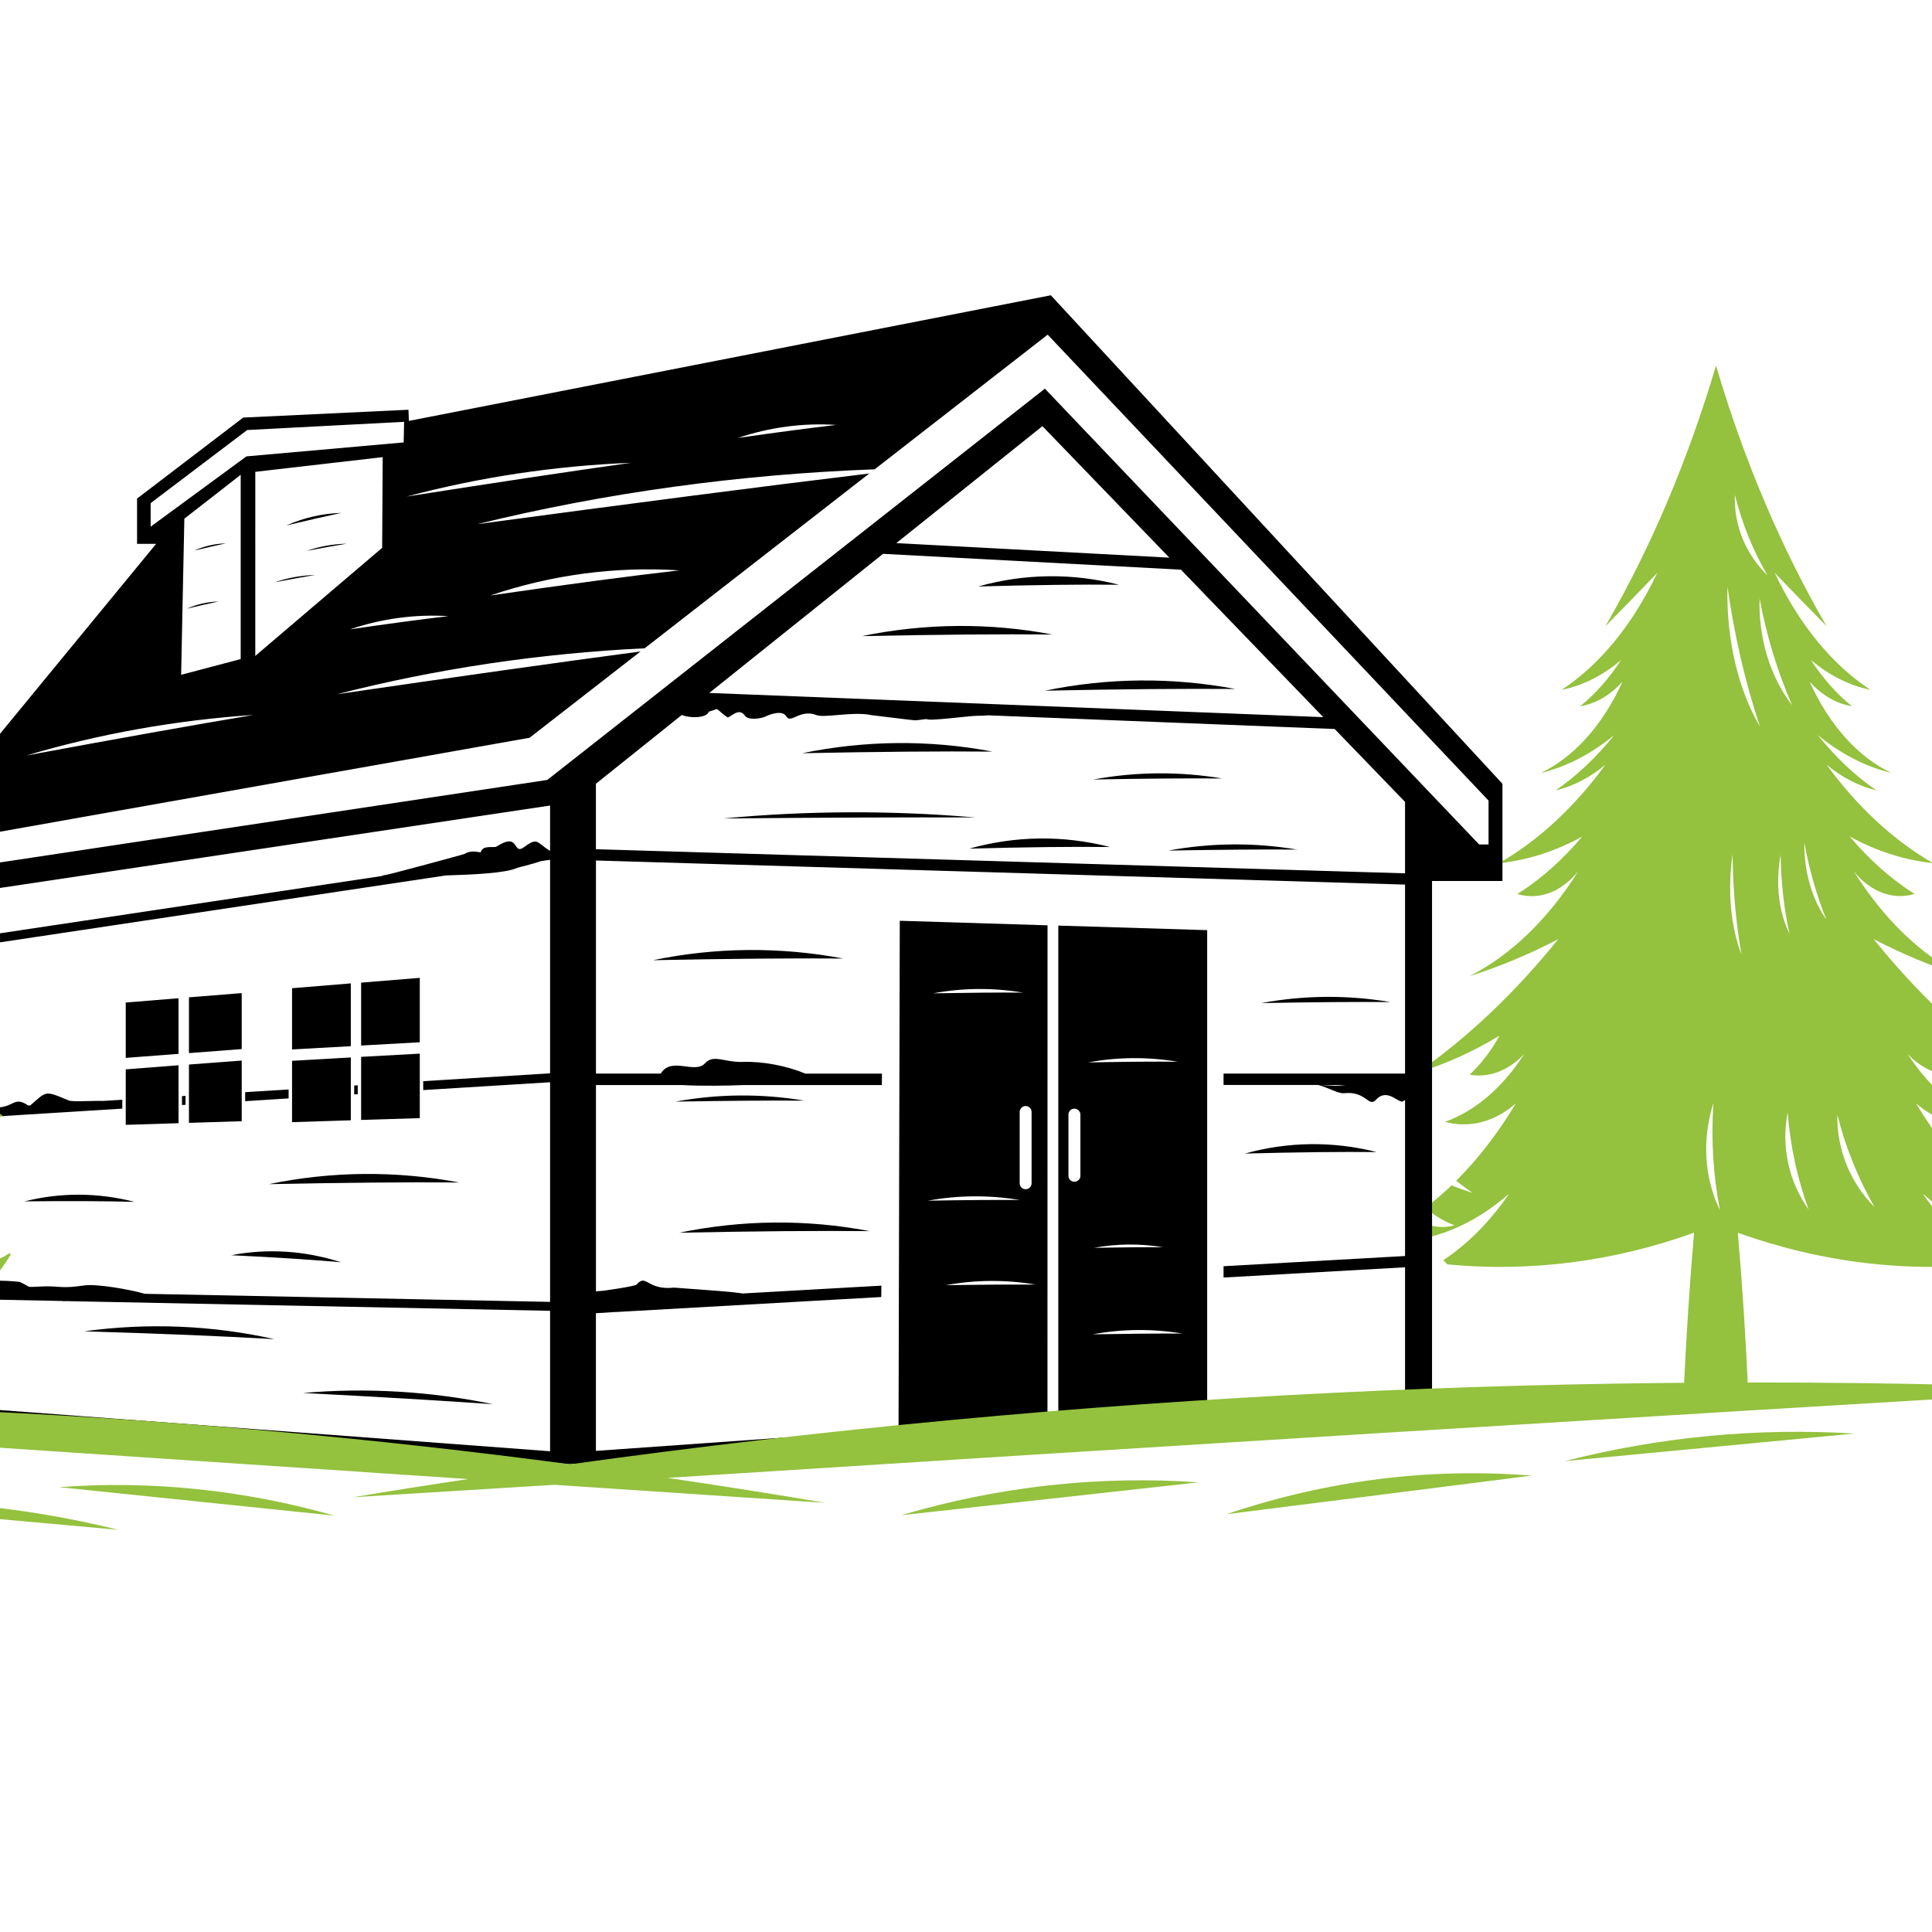 <?xml version="1.0" encoding="utf-8"?>
<!-- Generator: Adobe Illustrator 16.0.0, SVG Export Plug-In . SVG Version: 6.00 Build 0)  -->
<!DOCTYPE svg PUBLIC "-//W3C//DTD SVG 1.1//EN" "http://www.w3.org/Graphics/SVG/1.1/DTD/svg11.dtd">
<svg version="1.1" id="Calque_1" xmlns="http://www.w3.org/2000/svg" xmlns:xlink="http://www.w3.org/1999/xlink" x="0px" y="0px"
	 width="36px" height="36px" viewBox="0 0 36 36" enable-background="new 0 0 36 36" xml:space="preserve">
<g>
	<path fill-rule="evenodd" clip-rule="evenodd" fill="#94C13E" d="M31.975,6.812c-0.522,1.764-1.217,3.401-2.061,4.857
		c0.325-0.328,0.646-0.659,0.967-0.995c-0.452,0.956-1.066,1.709-1.781,2.18c0.39-0.078,0.766-0.267,1.106-0.555
		c-0.224,0.343-0.481,0.634-0.762,0.861c0.285-0.045,0.558-0.203,0.789-0.458c-0.368,0.809-0.905,1.409-1.526,1.702
		c0.479-0.115,0.945-0.355,1.372-0.708c-0.332,0.415-0.7,0.762-1.093,1.033c0.325-0.078,0.639-0.239,0.928-0.479
		c-0.578,0.792-1.252,1.415-1.982,1.835c0.529-0.056,1.052-0.222,1.55-0.497c-0.368,0.437-0.774,0.798-1.208,1.071
		c0.4,0.12,0.814-0.034,1.132-0.421c-0.559,0.889-1.252,1.558-2.021,1.95c0.559-0.176,1.11-0.406,1.651-0.688
		c-0.8,0.992-1.68,1.828-2.62,2.486c0.521-0.159,1.034-0.39,1.526-0.689c-0.158,0.287-0.347,0.532-0.558,0.728
		c0.357,0.064,0.721-0.073,1.016-0.383c-0.401,0.624-0.913,1.061-1.475,1.262c0.454,0.124,0.922,0.003,1.321-0.344
		c-0.331,0.552-0.704,1.035-1.112,1.442c0.101,0.078,0.201,0.153,0.305,0.226c-0.132-0.042-0.262-0.088-0.39-0.141
		c-0.158,0.15-0.321,0.29-0.487,0.419c0.168,0.146,0.351,0.257,0.542,0.325c-0.266,0.073-0.537,0.018-0.779-0.152l-0.034,0.022
		c0.082,0.129,0.169,0.254,0.257,0.371c0.552-0.123,1.086-0.403,1.572-0.829c-0.356,0.52-0.771,0.938-1.227,1.239l0.079,0.078
		c1.543,0.147,3.091-0.051,4.594-0.59c-0.082,0.972-0.146,1.942-0.191,2.917h1.197c-0.043-0.975-0.107-1.945-0.19-2.917
		c1.561,0.56,3.168,0.751,4.769,0.571c-0.491-0.304-0.94-0.744-1.323-1.299c0.785,0.687,1.69,0.992,2.595,0.879
		c-1.048-0.457-1.99-1.344-2.722-2.563c0.4,0.347,0.868,0.468,1.323,0.344c-0.563-0.201-1.073-0.638-1.477-1.262
		c0.298,0.31,0.659,0.447,1.019,0.383c-0.212-0.195-0.402-0.44-0.561-0.728c0.494,0.3,1.005,0.53,1.527,0.689
		c-0.94-0.658-1.82-1.494-2.62-2.486c0.541,0.282,1.093,0.512,1.653,0.688c-0.769-0.392-1.465-1.061-2.022-1.95
		c0.316,0.387,0.732,0.541,1.132,0.421c-0.433-0.273-0.84-0.634-1.208-1.071c0.499,0.275,1.022,0.441,1.552,0.497
		c-0.731-0.421-1.404-1.043-1.984-1.835c0.289,0.24,0.604,0.401,0.929,0.479c-0.395-0.271-0.761-0.618-1.094-1.033
		c0.428,0.353,0.891,0.593,1.374,0.708c-0.622-0.293-1.16-0.893-1.526-1.702c0.23,0.255,0.503,0.414,0.788,0.458
		c-0.281-0.227-0.539-0.518-0.763-0.861c0.343,0.288,0.718,0.477,1.106,0.555c-0.714-0.471-1.33-1.224-1.781-2.18
		c0.32,0.335,0.643,0.667,0.967,0.995C33.191,10.213,32.496,8.576,31.975,6.812L31.975,6.812z M32.327,9.221
		c0.13,0.524,0.334,1.029,0.608,1.501C32.523,10.321,32.304,9.778,32.327,9.221L32.327,9.221z M32.787,11.149
		c0.129,0.696,0.334,1.367,0.607,1.993C32.983,12.611,32.765,11.891,32.787,11.149L32.787,11.149z M33.18,15.922
		c0.005,0.511,0.061,1.01,0.166,1.481C33.142,16.989,33.081,16.454,33.18,15.922L33.18,15.922z M34.236,20.769
		c0.15,0.603,0.385,1.182,0.692,1.723C34.474,22.036,34.224,21.414,34.236,20.769L34.236,20.769z M33.31,20.728
		c0.048,0.619,0.179,1.229,0.392,1.811C33.329,22.018,33.188,21.363,33.31,20.728L33.31,20.728z M31.927,20.554
		c-0.045,0.674-0.005,1.346,0.122,1.995C31.755,21.95,31.711,21.229,31.927,20.554L31.927,20.554z M33.621,15.7
		c0.091,0.503,0.229,0.988,0.412,1.437C33.764,16.759,33.614,16.238,33.621,15.7L33.621,15.7z M32.284,15.917
		c0.005,0.644,0.062,1.272,0.165,1.867C32.248,17.262,32.187,16.587,32.284,15.917L32.284,15.917z M32.189,10.931
		c0.128,0.911,0.332,1.789,0.606,2.61C32.385,12.844,32.165,11.9,32.189,10.931z"/>
	<path fill-rule="evenodd" clip-rule="evenodd" d="M27.997,14.606l-8.416-9.104L7.619,7.843L7.611,7.635L4.532,7.781L2.554,9.29
		v0.844h0.355l-4.557,5.544l0.268,0.921h0.673v9.623v0.168l10.956,0.864l0.374,0.029l0.479-0.034l15.582-1.146v-0.176v-9.511h1.312
		V14.606L27.997,14.606z M11.104,27.035V24.47l0.344-0.022c0.024,0,0.049,0,0.075-0.003l4.898-0.277l0.002-0.212l-2.583,0.146
		c-0.108-0.017-0.239-0.027-0.251-0.03c-0.05-0.008-1.024-0.079-1.029-0.079c-0.51,0.055-0.513-0.271-0.699-0.056
		c-0.027,0.03-0.623,0.119-0.673,0.119c-0.034,0-0.063,0.003-0.083,0.009v-3.847h1.603c0.367,0.021,0.873,0.013,1.151,0h2.573
		l0.002-0.213h-1.427c-0.354-0.146-0.794-0.231-1.169-0.218c-0.341,0.011-0.542-0.148-0.7,0.024
		c-0.19,0.212-0.629-0.132-0.825,0.193h-1.208v-3.97l15.076,0.449v3.521h-3.382v0.213h1.765c0.224,0.063,0.376,0.166,0.486,0.153
		c0.405-0.044,0.452,0.272,0.588,0.124c0.218-0.24,0.431,0.088,0.512,0.024l0.031-0.024v2.91l-3.382,0.19v0.211l3.382-0.191v2.349
		l-3.687,0.263v-8.894l-2.774-0.085v9.177l-0.202,0.012l0.001-9.194l-2.753-0.085l-0.023,9.479L11.104,27.035L11.104,27.035z
		 M-0.475,26.239v-2.03l1.629,0.033c0.021,0.002,0.037,0.004,0.043,0.004l0.021-0.002l9.032,0.181v2.617L-0.475,26.239
		L-0.475,26.239z M7.822,19.633v1.202l-1.093,0.033v-1.175L7.822,19.633L7.822,19.633z M6.729,19.482V18.31l1.093-0.089v1.2
		L6.729,19.482L6.729,19.482z M5.442,19.555v-1.141l1.095-0.09v1.17L5.442,19.555L5.442,19.555z M6.537,20.875L5.442,20.91v-1.143
		l1.095-0.063V20.875L6.537,20.875z M3.327,20.929L2.343,20.96v-1.034l0.984-0.076V20.929L3.327,20.929z M4.504,19.762v1.13
		l-0.983,0.031v-1.087L4.504,19.762L4.504,19.762z M3.521,19.623v-1.039l0.983-0.079v1.043L3.521,19.623L3.521,19.623z
		 M2.343,19.712v-1.031l0.984-0.08v1.036L2.343,19.712L2.343,19.712z M20.02,20.658L20.02,20.658c0.061,0,0.112,0.051,0.112,0.111
		v1.141c0,0.061-0.052,0.11-0.111,0.11H20.02c-0.063,0-0.111-0.05-0.111-0.11V20.77C19.908,20.709,19.957,20.658,20.02,20.658
		L20.02,20.658z M19.111,20.609L19.111,20.609c0.063,0,0.111,0.051,0.111,0.11v1.33c0,0.061-0.049,0.111-0.111,0.111l0,0
		C19.05,22.161,19,22.11,19,22.05v-1.33C19,20.66,19.05,20.609,19.111,20.609L19.111,20.609z M17.388,18.509
		c0.553-0.103,1.118-0.107,1.673-0.013C18.613,18.492,18.055,18.498,17.388,18.509L17.388,18.509z M17.626,23.947
		c0.552-0.101,1.118-0.104,1.672-0.011C18.849,23.934,18.293,23.937,17.626,23.947L17.626,23.947z M20.277,19.797
		c0.551-0.104,1.118-0.105,1.672-0.013C21.501,19.779,20.943,19.784,20.277,19.797L20.277,19.797z M20.361,24.863
		c0.552-0.102,1.118-0.106,1.672-0.014C21.584,24.847,21.028,24.852,20.361,24.863L20.361,24.863z M20.385,23.251
		c0.427-0.077,0.861-0.082,1.287-0.01C21.326,23.238,20.899,23.242,20.385,23.251L20.385,23.251z M17.29,22.373
		c0.563-0.104,1.143-0.107,1.71-0.013C18.542,22.357,17.972,22.361,17.29,22.373L17.29,22.373z M12.587,20.527
		c0.793-0.146,1.608-0.152,2.402-0.018C14.347,20.504,13.547,20.511,12.587,20.527L12.587,20.527z M9.136,11.096
		c1.14-0.386,2.332-0.545,3.521-0.468C11.713,10.736,10.541,10.893,9.136,11.096L9.136,11.096z M6.522,11.727
		c0.594-0.202,1.214-0.284,1.833-0.246C7.864,11.538,7.252,11.62,6.522,11.727L6.522,11.727z M0.494,14.077
		c1.351-0.402,2.783-0.658,4.229-0.755C3.586,13.513,2.178,13.765,0.494,14.077L0.494,14.077z M7.579,9.252
		c1.338-0.357,2.752-0.572,4.177-0.628C10.634,8.781,9.242,8.991,7.579,9.252L7.579,9.252z M13.749,8.161
		c0.593-0.201,1.215-0.283,1.834-0.243C15.092,7.975,14.482,8.055,13.749,8.161L13.749,8.161z M2.807,9.375l1.799-1.362L7.53,7.86
		L7.522,8.244l-2.93,0.26L2.807,9.814V9.375L2.807,9.375z M7.131,8.518l-0.01,1.69l-2.364,2.014V8.792L7.131,8.518L7.131,8.518z
		 M5.712,10.265c0.24-0.082,0.493-0.129,0.75-0.134C6.261,10.164,6.011,10.208,5.712,10.265L5.712,10.265z M5.123,10.849
		c0.239-0.082,0.494-0.127,0.75-0.136C5.672,10.747,5.422,10.793,5.123,10.849L5.123,10.849z M5.333,9.792
		C5.66,9.647,6.007,9.568,6.36,9.557C6.083,9.616,5.743,9.694,5.333,9.792L5.333,9.792z M4.485,12.281l-1.11,0.293l0.06-2.909
		l1.05-0.818V12.281L4.485,12.281z M3.621,10.259c0.187-0.084,0.386-0.128,0.587-0.134C4.05,10.158,3.855,10.203,3.621,10.259
		L3.621,10.259z M3.482,11.342c0.187-0.083,0.386-0.128,0.589-0.134C3.912,11.241,3.716,11.286,3.482,11.342L3.482,11.342z
		 M19.522,6.236l8.215,8.682v0.817h-0.176L19.47,7.242l-9.272,7.291l-11.277,1.7l-0.146-0.518l11.093-1.968l2.068-1.608
		c-1.571,0.209-3.455,0.475-5.657,0.797c1.842-0.473,3.777-0.762,5.733-0.856l4.186-3.257c-2.028,0.245-4.461,0.561-7.305,0.944
		c2.381-0.585,4.884-0.928,7.405-1.022L19.522,6.236L19.522,6.236z M5.011,22.065c1.171-0.243,2.372-0.253,3.547-0.031
		C7.608,22.025,6.426,22.037,5.011,22.065L5.011,22.065z M0.457,22.386c0.671-0.169,1.364-0.166,2.05,0.009
		C1.957,22.38,1.274,22.377,0.457,22.386L0.457,22.386z M4.308,23.389c0.678-0.13,1.371-0.086,2.045,0.131
		C5.806,23.473,5.123,23.428,4.308,23.389L4.308,23.389z M1.57,24.807c1.181-0.162,2.38-0.114,3.543,0.146
		C4.165,24.898,2.984,24.849,1.57,24.807L1.57,24.807z M5.651,25.956c1.183-0.103,2.382-0.03,3.54,0.21
		C8.245,26.099,7.064,26.029,5.651,25.956L5.651,25.956z M-0.475,23.945v-3.116l2.754-0.171v-0.166l-0.354,0.022
		c-0.25-0.005-0.573,0.021-0.646-0.009c-0.457-0.193-0.407-0.171-0.714,0.092l-0.039,0.003c-0.246-0.169-0.262,0.006-0.527,0.033
		l-0.473,0.029v-3.032l8.778-1.317c0.548-0.017,1.127-0.045,1.334-0.142c0.023-0.011,0.259-0.061,0.44-0.125l0.172-0.025V20
		l-2.364,0.146v0.166l2.364-0.146v4.093l-7.552-0.151c-0.269-0.079-0.902-0.191-1.136-0.155c-0.42,0.063-0.446,0.008-0.744,0.017
		c-0.38,0.013-0.199,0.033-0.447-0.082C0.36,23.881-0.353,23.811-0.475,23.945L-0.475,23.945z M6.666,20.389l-0.066,0.004v-0.166
		l0.066-0.004V20.389L6.666,20.389z M5.378,20.467l-0.81,0.052v-0.168l0.81-0.05V20.467L5.378,20.467z M3.458,20.587L3.391,20.59
		v-0.165l0.066-0.005V20.587L3.458,20.587z M-0.475,17.462v-0.845l10.725-1.607v0.844c-0.254-0.149-0.221-0.263-0.476-0.075
		c-0.236,0.177-0.072-0.293-0.521-0.005c-0.044,0.03-0.259-0.035-0.293,0.102c-0.006,0.024-0.155-0.055-0.303,0.035
		c-0.019,0.012-1.439,0.393-1.469,0.393c-0.027,0.001-0.056,0.01-0.084,0.021L-0.475,17.462L-0.475,17.462z M23.197,21.495
		c0.811-0.225,1.644-0.233,2.457-0.028C24.995,21.46,24.177,21.469,23.197,21.495L23.197,21.495z M12.657,22.97
		c1.172-0.242,2.372-0.254,3.547-0.03C15.253,22.931,14.073,22.941,12.657,22.97L12.657,22.97z M12.167,17.892
		c1.171-0.243,2.371-0.253,3.547-0.031C14.763,17.853,13.582,17.864,12.167,17.892L12.167,17.892z M13.479,15.251
		c1.548-0.147,3.137-0.153,4.689-0.019C16.913,15.228,15.348,15.234,13.479,15.251L13.479,15.251z M14.949,14.035
		c1.169-0.241,2.371-0.253,3.546-0.03C17.544,13.996,16.363,14.007,14.949,14.035L14.949,14.035z M16.063,11.853
		c1.172-0.242,2.372-0.252,3.546-0.03C18.661,11.814,17.48,11.824,16.063,11.853L16.063,11.853z M18.229,10.928
		c0.866-0.243,1.754-0.254,2.622-0.032C20.149,10.888,19.275,10.899,18.229,10.928L18.229,10.928z M19.472,12.87
		c1.17-0.243,2.372-0.253,3.546-0.032C22.067,12.831,20.886,12.84,19.472,12.87L19.472,12.87z M18.063,15.813
		c0.865-0.242,1.752-0.252,2.621-0.03C19.981,15.774,19.109,15.785,18.063,15.813L18.063,15.813z M20.374,14.525
		c0.793-0.147,1.606-0.153,2.402-0.019C22.133,14.501,21.332,14.507,20.374,14.525L20.374,14.525z M21.771,15.849
		c0.793-0.146,1.606-0.153,2.401-0.018C23.53,15.825,22.729,15.833,21.771,15.849L21.771,15.849z M23.504,18.691
		c0.794-0.148,1.606-0.154,2.403-0.019C25.264,18.667,24.461,18.673,23.504,18.691L23.504,18.691z M24.603,20.218h0.467
		c-0.077,0.009-0.138,0.013-0.177,0.013C24.883,20.23,24.753,20.227,24.603,20.218L24.603,20.218z M11.104,15.824v-1.22l1.601-1.282
		c0.143,0.063,0.464,0.063,0.503-0.061c0.23-0.065,0.076-0.088,0.344,0.104c0.039,0.029,0.213-0.203,0.327-0.031
		c0.061,0.093,0.301,0.056,0.383,0.018c0.104-0.051,0.322-0.123,0.392-0.001c0.083,0.141,0.256-0.147,0.561-0.026
		c0.147,0.058,0.688-0.073,1.021,0c0.021,0.002,0.777,0.097,0.811,0.097c0.068,0,0.178-0.024,0.222-0.023
		c0.048,0.043,0.78-0.061,0.937-0.061c0.074,0,0.143-0.003,0.206-0.009l6.458,0.255l1.311,1.358v1.331L11.104,15.824L11.104,15.824z
		 M13.216,12.912l3.238-2.592l5.551,0.295l2.652,2.748L13.216,12.912L13.216,12.912z M16.702,10.12l2.722-2.179l2.365,2.45
		L16.702,10.12z"/>
	<path fill-rule="evenodd" clip-rule="evenodd" fill="#94C13E" d="M8.725,27.56c-6.642-0.443-13.282-0.889-19.922-1.334
		c7.297-0.254,14.606,0.1,21.823,1.059c9.419-1.309,18.975-1.777,28.51-1.396c-8.9,0.531-17.801,1.079-26.698,1.649
		c0.984,0.144,1.966,0.3,2.946,0.466c-1.683-0.112-3.367-0.224-5.05-0.337c-1.252,0.078-2.503,0.156-3.756,0.232
		C7.293,27.78,8.008,27.667,8.725,27.56L8.725,27.56z M-9.018,27.084c1.961,0.168,3.831,0.326,5.609,0.476
		C-5.255,27.128-7.138,26.968-9.018,27.084L-9.018,27.084z M1.102,27.711c1.794,0.187,3.506,0.363,5.132,0.531
		C4.543,27.762,2.821,27.583,1.102,27.711L1.102,27.711z M-3.295,28.012c1.924,0.171,3.758,0.337,5.501,0.494
		C0.394,28.057-1.453,27.89-3.295,28.012L-3.295,28.012z M16.792,28.234c1.939-0.213,3.79-0.418,5.546-0.613
		C20.481,27.492,18.619,27.694,16.792,28.234L16.792,28.234z M29.157,27.226c1.888-0.18,3.688-0.352,5.4-0.514
		C32.748,26.602,30.936,26.771,29.157,27.226L29.157,27.226z M22.853,28.215c1.988-0.251,3.884-0.488,5.687-0.719
		C26.635,27.344,24.726,27.583,22.853,28.215z"/>
	<path fill-rule="evenodd" clip-rule="evenodd" fill="#94C13E" d="M-5.136,8.433c0.49,1.658,1.144,3.197,1.937,4.566
		c-0.306-0.308-0.607-0.62-0.909-0.935c0.424,0.898,1.002,1.606,1.674,2.049c-0.366-0.074-0.719-0.251-1.04-0.521
		c0.21,0.323,0.452,0.596,0.716,0.809c-0.268-0.042-0.524-0.191-0.742-0.431c0.345,0.761,0.852,1.324,1.435,1.6
		c-0.453-0.108-0.889-0.334-1.292-0.666c0.313,0.39,0.659,0.717,1.029,0.971c-0.307-0.073-0.602-0.225-0.873-0.45
		c0.544,0.745,1.177,1.331,1.865,1.726c-0.498-0.053-0.988-0.21-1.458-0.468c0.348,0.412,0.729,0.75,1.136,1.007
		c-0.375,0.113-0.766-0.033-1.064-0.396c0.525,0.836,1.177,1.465,1.901,1.833c-0.526-0.165-1.046-0.381-1.554-0.646
		c0.752,0.932,1.58,1.718,2.463,2.336c-0.49-0.149-0.971-0.366-1.435-0.647c0.149,0.271,0.327,0.501,0.526,0.684
		c-0.337,0.06-0.678-0.068-0.957-0.36c0.378,0.586,0.859,0.999,1.387,1.188c-0.427,0.116-0.867,0.002-1.243-0.324
		c0.311,0.52,0.663,0.975,1.046,1.355c-0.095,0.074-0.189,0.146-0.286,0.213c0.123-0.039,0.245-0.083,0.366-0.133
		c0.148,0.143,0.301,0.273,0.458,0.395c-0.158,0.138-0.329,0.241-0.509,0.307c0.249,0.068,0.504,0.017,0.732-0.144l0.032,0.021
		c-0.077,0.122-0.157,0.239-0.241,0.35c-0.519-0.116-1.021-0.379-1.479-0.78c0.335,0.488,0.727,0.883,1.154,1.165l-0.074,0.075
		c-1.451,0.137-2.906-0.049-4.319-0.556c0.077,0.912,0.137,1.825,0.179,2.741h-1.125c0.042-0.916,0.101-1.829,0.179-2.741
		c-1.466,0.524-2.978,0.706-4.482,0.538c0.462-0.286,0.884-0.701,1.243-1.223c-0.737,0.645-1.589,0.934-2.438,0.826
		c0.985-0.43,1.872-1.263,2.558-2.409c-0.375,0.326-0.816,0.44-1.242,0.324c0.527-0.188,1.009-0.602,1.387-1.188
		c-0.28,0.292-0.62,0.42-0.957,0.36c0.199-0.183,0.376-0.413,0.526-0.684c-0.464,0.281-0.945,0.498-1.435,0.647
		c0.883-0.618,1.711-1.404,2.462-2.336c-0.508,0.264-1.027,0.48-1.554,0.646c0.723-0.368,1.376-0.997,1.9-1.833
		c-0.297,0.363-0.688,0.509-1.063,0.396c0.408-0.257,0.79-0.596,1.136-1.007c-0.47,0.258-0.96,0.415-1.458,0.468
		c0.687-0.396,1.32-0.981,1.865-1.726c-0.271,0.225-0.566,0.377-0.873,0.45c0.37-0.254,0.716-0.581,1.028-0.971
		c-0.401,0.332-0.838,0.557-1.292,0.666c0.585-0.276,1.09-0.839,1.436-1.6c-0.217,0.24-0.473,0.389-0.742,0.431
		c0.265-0.213,0.507-0.486,0.718-0.809c-0.322,0.271-0.675,0.447-1.041,0.521c0.672-0.443,1.25-1.151,1.674-2.049
		C-6.465,12.38-6.768,12.691-7.073,13C-6.279,11.63-5.626,10.091-5.136,8.433L-5.136,8.433z M-5.468,10.697
		c-0.121,0.493-0.313,0.968-0.571,1.412C-5.652,11.732-5.447,11.222-5.468,10.697L-5.468,10.697z M-5.901,12.511
		c-0.121,0.655-0.313,1.286-0.571,1.875C-6.085,13.884-5.878,13.208-5.901,12.511L-5.901,12.511z M-6.269,16.997
		c-0.004,0.482-0.057,0.951-0.157,1.395C-6.234,18.001-6.178,17.498-6.269,16.997L-6.269,16.997z M-7.261,21.555
		c-0.143,0.566-0.362,1.11-0.652,1.619C-7.485,22.746-7.25,22.161-7.261,21.555L-7.261,21.555z M-6.392,21.516
		c-0.043,0.582-0.168,1.156-0.368,1.702C-6.41,22.729-6.276,22.113-6.392,21.516L-6.392,21.516z M-5.091,21.352
		c0.042,0.635,0.004,1.267-0.114,1.878C-4.929,22.664-4.889,21.987-5.091,21.352L-5.091,21.352z M-6.684,16.789
		c-0.085,0.474-0.216,0.929-0.388,1.352C-6.817,17.785-6.677,17.295-6.684,16.789L-6.684,16.789z M-5.426,16.992
		c-0.005,0.606-0.058,1.197-0.157,1.755C-5.392,18.257-5.335,17.623-5.426,16.992L-5.426,16.992z M-5.338,12.305
		c-0.121,0.856-0.313,1.683-0.57,2.455C-5.521,14.104-5.314,13.217-5.338,12.305z"/>
</g>
</svg>
